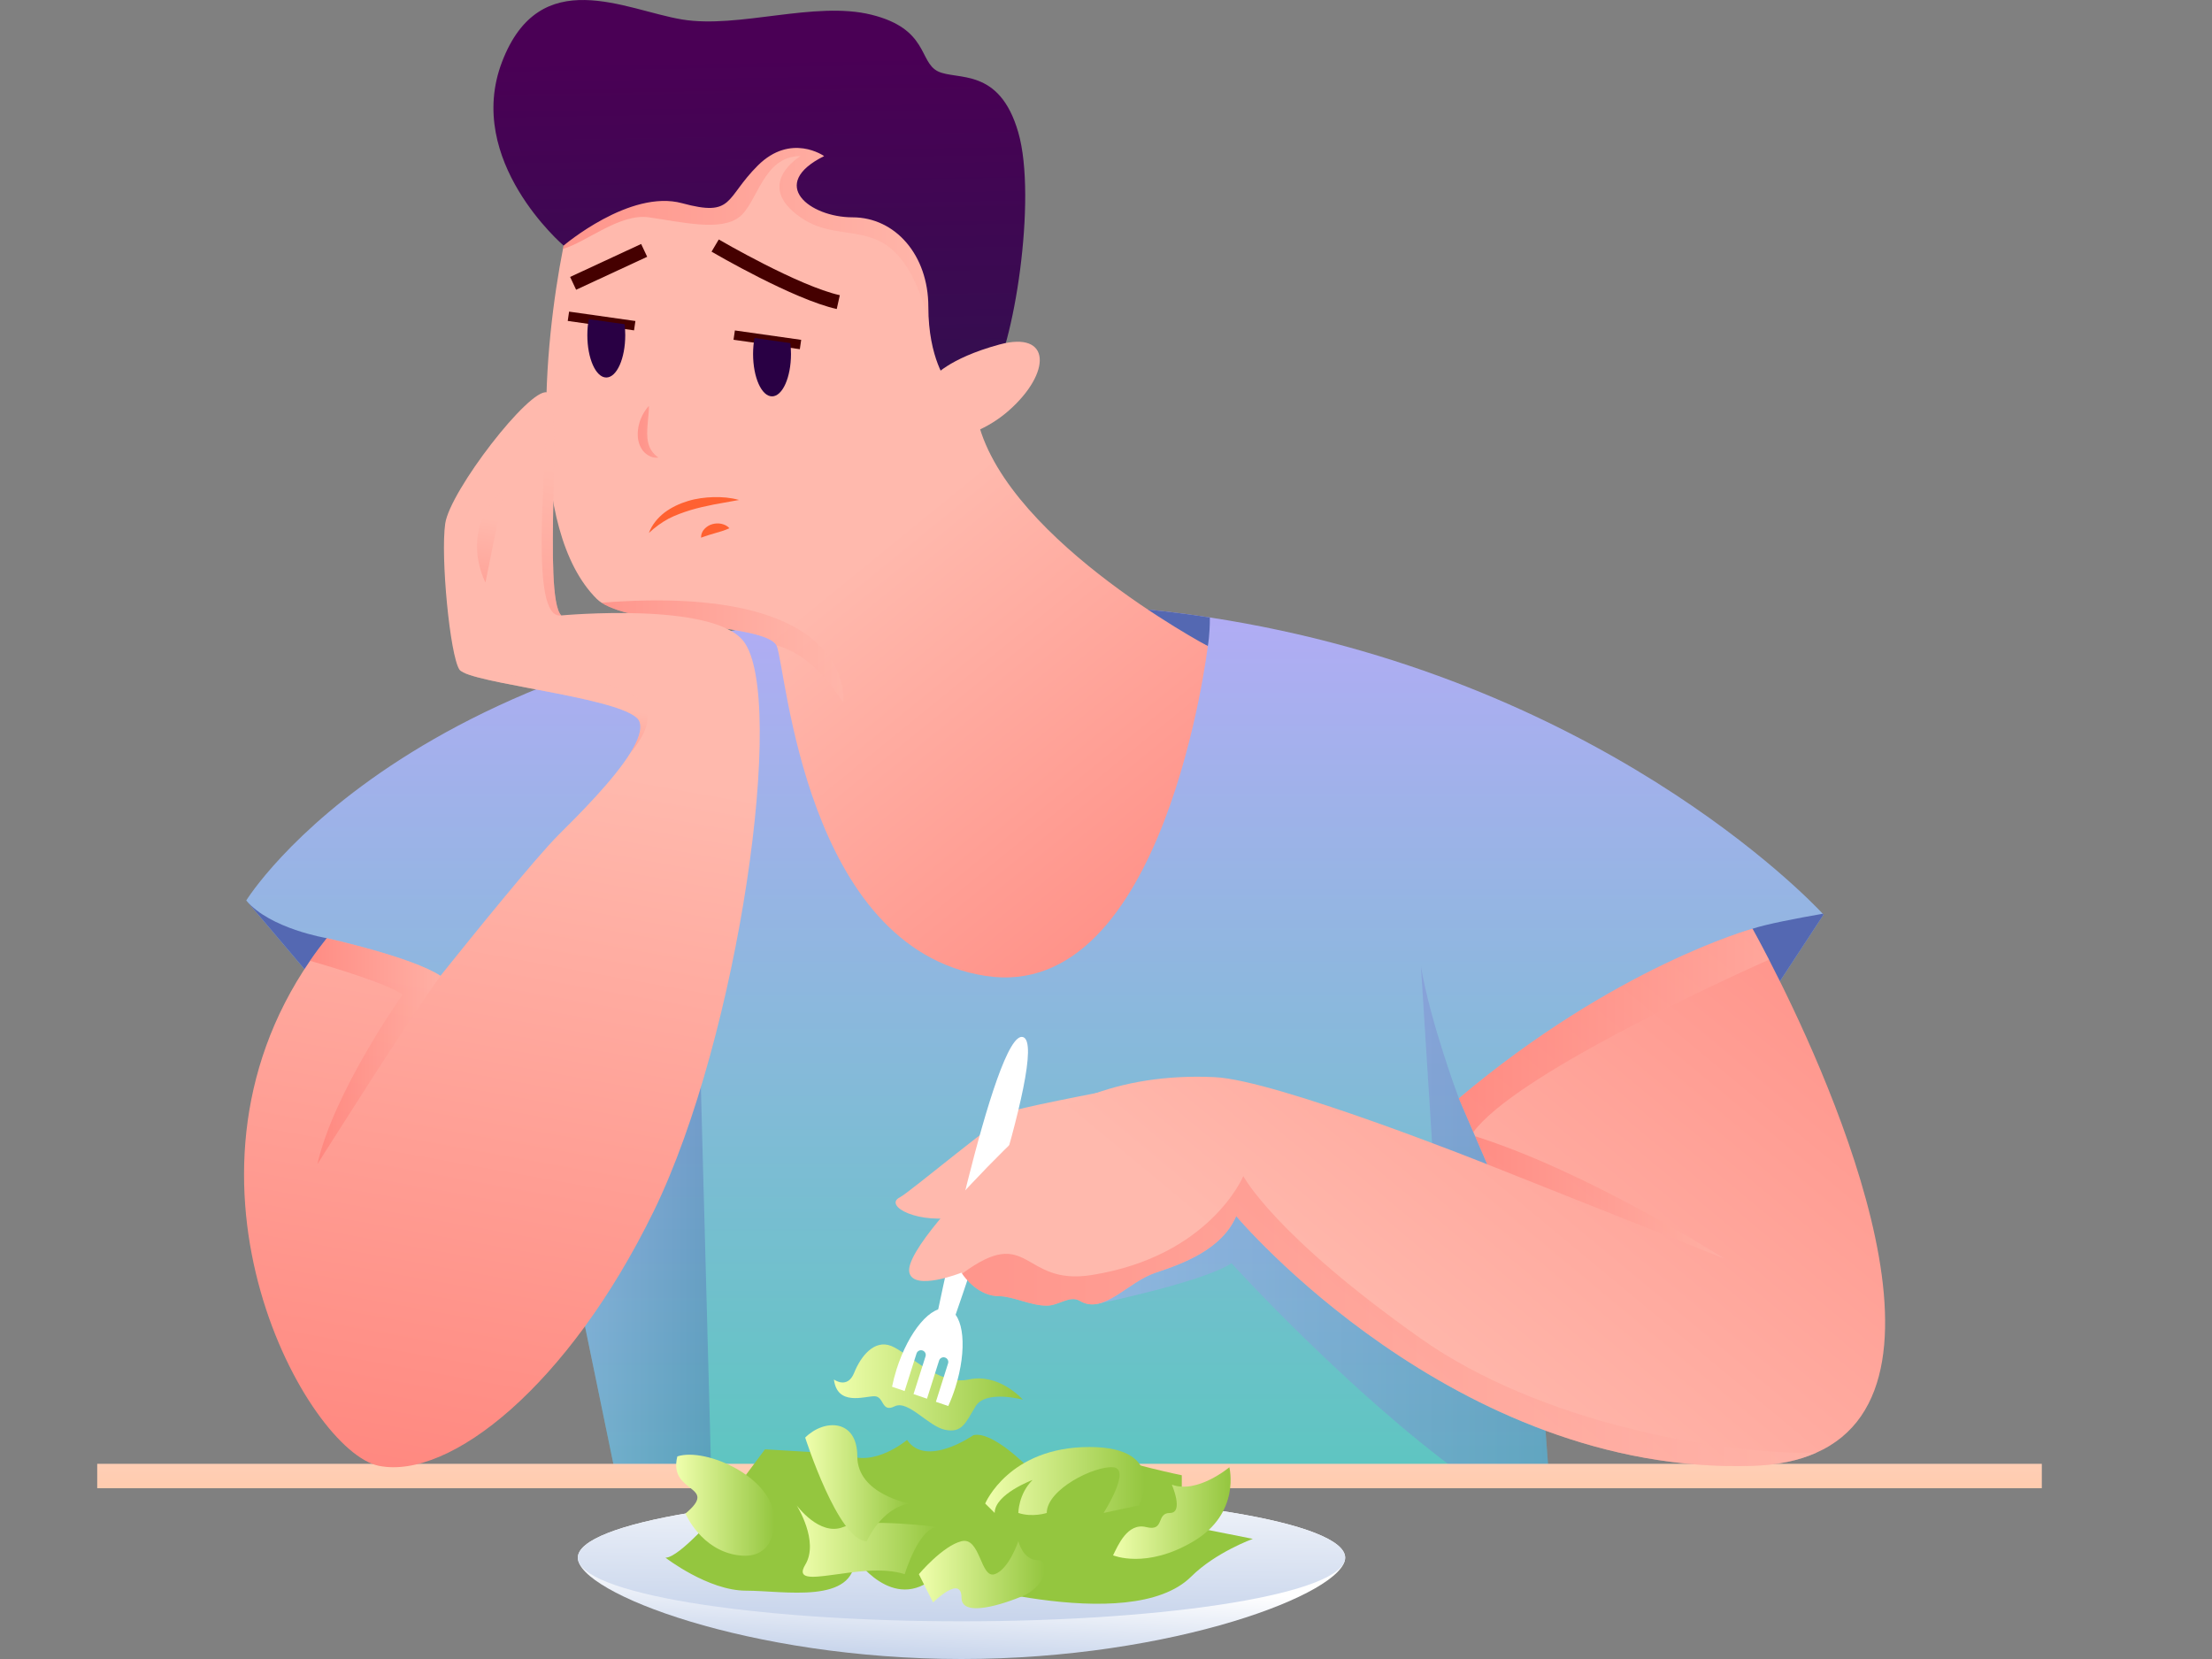 <svg width="80" height="60" viewBox="0 0 80 60" fill="none" xmlns="http://www.w3.org/2000/svg">
<rect x="0" y="0" width="80" height="60" fill="#808080" stroke="none"/>
<g clip-path="url(#clip0_472_4774)">
<path d="M65.951 33.078L62.549 38.266L58.969 43.727L55.673 48.754L56.016 53.355H22.268L20.898 46.709L18.832 44.273L15.239 40.037L8.906 32.567C8.906 32.567 15.073 22.514 35.116 21.832C36.947 21.769 38.703 21.813 40.379 21.943C41.544 22.031 42.669 22.163 43.757 22.331C57.739 24.482 65.408 32.493 65.922 33.047C65.943 33.068 65.951 33.078 65.951 33.078Z" fill="url(#paint0_linear_472_4774)"/>
<path style="mix-blend-mode:multiply" opacity="0.38" d="M55.674 48.754L56.017 53.354H52.919C48.767 50.339 44.539 45.687 44.539 45.687C43.511 46.368 39.69 47.156 39.69 47.156L43.169 41.597L52.077 45.857L51.391 34.952C51.734 36.997 52.762 39.723 52.762 39.723L58.586 41.938C58.586 41.938 58.754 42.64 58.97 43.727L55.674 48.754Z" fill="url(#paint1_linear_472_4774)"/>
<path style="mix-blend-mode:multiply" opacity="0.38" d="M25.724 53.355H22.268L20.898 46.709L18.832 44.273L25.181 33.078L25.724 53.355Z" fill="url(#paint2_linear_472_4774)"/>
<path d="M43.757 22.331C43.757 22.987 43.682 23.366 43.682 23.366L40.379 21.943C41.544 22.032 42.669 22.163 43.757 22.331Z" fill="url(#paint3_linear_472_4774)"/>
<path d="M16.444 38.36L15.239 40.037L8.906 32.567C9.763 33.589 11.819 33.93 11.819 33.93L16.444 38.36Z" fill="url(#paint4_linear_472_4774)"/>
<path d="M65.952 33.078L62.55 38.267L62.012 36.997L63.382 33.589C63.884 33.422 64.957 33.216 65.923 33.047C65.943 33.068 65.952 33.078 65.952 33.078Z" fill="url(#paint5_linear_472_4774)"/>
<path d="M43.682 23.366C43.682 23.366 42.141 36.315 35.631 35.293C29.121 34.271 28.436 24.218 28.093 23.366C28.09 23.357 28.085 23.347 28.08 23.338C27.66 22.556 23.067 22.66 21.755 21.798C21.69 21.755 21.632 21.709 21.584 21.662C19.038 19.13 19.684 12.447 20.361 9.002C20.369 8.961 20.376 8.921 20.385 8.882C21.07 5.474 24.325 2.578 30.492 3.259C33.923 3.639 35.021 7.183 35.319 10.252C35.557 12.701 35.288 14.846 35.288 14.846C35.974 19.276 43.682 23.366 43.682 23.366Z" fill="url(#paint6_linear_472_4774)"/>
<path style="mix-blend-mode:multiply" opacity="0.44" d="M30.492 25.41C29.667 24.109 28.841 23.551 28.081 23.338C27.661 22.556 23.068 22.66 21.756 21.798C31.092 21.065 30.492 25.41 30.492 25.41Z" fill="url(#paint7_linear_472_4774)"/>
<path style="mix-blend-mode:multiply" opacity="0.44" d="M35.32 10.252C34.866 12.259 34.227 13.892 33.593 11.609C32.413 7.349 30.664 9.053 28.951 7.86C27.238 6.667 28.951 5.645 28.951 5.645C27.58 5.645 27.409 7.349 26.724 7.86C26.038 8.371 24.668 8.03 23.469 7.86C22.41 7.71 21.216 8.756 20.361 9.002C20.37 8.961 20.377 8.921 20.385 8.882C21.07 5.474 24.325 2.578 30.492 3.259C33.924 3.639 35.022 7.183 35.32 10.252Z" fill="url(#paint8_linear_472_4774)"/>
<path d="M26.724 18.083L25.834 18.243C25.545 18.301 25.257 18.363 24.981 18.446C24.706 18.531 24.435 18.627 24.18 18.758C23.928 18.894 23.697 19.061 23.469 19.274C23.575 18.984 23.784 18.729 24.036 18.535C24.291 18.344 24.584 18.209 24.884 18.119C25.185 18.027 25.497 17.989 25.805 17.979C26.114 17.972 26.425 17.996 26.724 18.081V18.083Z" fill="#FF6131"/>
<path d="M26.381 19.105C26.169 19.199 26.011 19.238 25.859 19.283C25.782 19.303 25.712 19.327 25.631 19.351C25.547 19.373 25.47 19.41 25.354 19.446C25.352 19.33 25.396 19.216 25.475 19.133C25.552 19.049 25.655 18.985 25.765 18.956C25.874 18.925 25.987 18.922 26.094 18.945C26.2 18.971 26.303 19.015 26.381 19.105Z" fill="#FF6131"/>
<path style="mix-blend-mode:multiply" opacity="0.44" d="M23.812 16.55C23.617 16.579 23.404 16.48 23.265 16.316C23.13 16.149 23.065 15.933 23.065 15.732C23.062 15.631 23.074 15.532 23.089 15.435C23.113 15.341 23.132 15.246 23.171 15.159C23.241 14.982 23.341 14.818 23.469 14.675C23.473 14.871 23.447 15.047 23.433 15.222C23.421 15.309 23.423 15.394 23.413 15.478C23.408 15.52 23.411 15.56 23.409 15.601C23.409 15.641 23.402 15.682 23.409 15.722C23.409 15.883 23.437 16.03 23.493 16.17C23.553 16.308 23.654 16.437 23.814 16.55H23.812Z" fill="url(#paint9_linear_472_4774)"/>
<path d="M20.582 11.27L20.533 11.607L22.931 11.948L22.98 11.61L20.582 11.27Z" fill="#450000"/>
<path d="M22.613 12.12C22.613 12.966 22.306 13.653 21.927 13.653C21.549 13.653 21.242 12.966 21.242 12.12C21.242 11.915 21.261 11.719 21.294 11.542L22.589 11.726C22.604 11.852 22.613 11.983 22.613 12.12Z" fill="#290044"/>
<path d="M26.578 11.951L26.529 12.288L28.927 12.629L28.976 12.291L26.578 11.951Z" fill="#450000"/>
<path d="M28.607 12.801C28.607 13.648 28.3 14.335 27.922 14.335C27.543 14.335 27.236 13.648 27.236 12.801C27.236 12.597 27.255 12.401 27.288 12.224L28.583 12.408C28.598 12.534 28.607 12.665 28.607 12.801Z" fill="#290044"/>
<path d="M23.188 8.824L20.619 10.016L20.836 10.479L23.406 9.287L23.188 8.824Z" fill="#450000"/>
<path d="M30.264 11.176C28.7 10.83 25.856 9.172 25.734 9.102L25.995 8.661C26.024 8.678 28.89 10.348 30.373 10.676L30.262 11.176H30.264Z" fill="#450000"/>
<path d="M34.26 13.824C34.26 13.824 33.575 12.972 33.575 11.097C33.575 9.223 32.376 7.86 30.834 7.86C29.292 7.86 27.75 6.667 29.806 5.645C29.806 5.645 28.607 4.793 27.408 5.986C26.209 7.178 26.551 7.86 24.667 7.349C22.782 6.838 20.384 8.882 20.384 8.882C20.384 8.882 16.787 5.815 18.157 2.237C19.527 -1.341 22.611 0.363 24.667 0.704C26.722 1.044 29.463 0.022 31.519 0.533C33.575 1.044 33.232 2.237 33.917 2.578C34.602 2.919 36.144 2.407 36.829 4.793C37.515 7.178 36.658 12.631 35.802 13.824C34.945 15.016 34.26 13.824 34.26 13.824Z" fill="url(#paint10_linear_472_4774)"/>
<path d="M32.891 16.039C32.891 16.039 34.946 16.209 36.488 14.846C38.03 13.483 38.03 11.949 36.145 12.46C34.261 12.972 33.747 13.653 33.747 13.653L32.891 16.039Z" fill="url(#paint11_linear_472_4774)"/>
<path d="M73.845 52.941H3.516V53.823H73.845V52.941Z" fill="url(#paint12_linear_472_4774)"/>
<path d="M48.65 56.336C48.65 57.608 42.438 60 34.774 60C27.11 60 20.898 57.608 20.898 56.336C20.898 55.065 27.11 54.036 34.774 54.036C42.438 54.036 48.65 55.065 48.65 56.336Z" fill="url(#paint13_linear_472_4774)"/>
<path d="M34.774 58.637C42.438 58.637 48.65 57.607 48.65 56.336C48.65 55.066 42.438 54.036 34.774 54.036C27.111 54.036 20.898 55.066 20.898 56.336C20.898 57.607 27.111 58.637 34.774 58.637Z" fill="url(#paint14_linear_472_4774)"/>
<path d="M43.083 57.018C43.966 56.14 45.31 55.655 45.31 55.655L42.741 55.144V53.355C42.741 53.355 40.685 52.929 40 52.588C39.315 52.247 37.18 53.065 37.18 53.065C37.18 53.065 35.889 51.736 35.203 51.906C35.203 51.906 33.49 53.099 32.805 52.077C32.805 52.077 31.606 53.099 30.578 52.588L27.666 52.417L26.018 54.633C26.018 54.633 24.582 56.336 24.068 56.336C24.068 56.336 25.61 57.529 26.981 57.529C28.351 57.529 30.921 58.04 30.921 56.336C30.921 56.336 32.291 58.381 33.833 57.018C33.833 57.018 40.856 59.233 43.083 57.018Z" fill="url(#paint15_linear_472_4774)"/>
<path d="M28.009 54.974C28.009 53.44 25.525 52.333 24.497 52.673C24.155 54.036 26.039 53.696 24.79 54.74C24.79 54.74 25.354 56.081 26.724 56.252C28.095 56.422 28.009 54.974 28.009 54.974Z" fill="url(#paint16_linear_472_4774)"/>
<path d="M29.123 56.592C28.499 57.625 31.178 56.422 32.72 56.933C32.72 56.933 33.234 55.229 33.919 55.229C33.919 55.229 31.349 54.888 30.493 55.229C29.637 55.57 28.812 54.443 28.812 54.443C28.812 54.443 29.637 55.74 29.123 56.592Z" fill="url(#paint17_linear_472_4774)"/>
<path d="M40.258 56.251C40.258 56.251 41.457 56.762 43.17 55.74C44.883 54.718 44.461 53.065 44.461 53.065C44.461 53.065 43.309 54.036 42.382 53.695C42.382 53.695 42.825 54.718 42.312 54.718C41.798 54.718 42.14 55.399 41.455 55.229C40.77 55.059 40.427 55.91 40.256 56.251H40.258Z" fill="url(#paint18_linear_472_4774)"/>
<path d="M36.83 57.785C36.83 57.785 34.774 58.637 34.774 57.785C34.774 56.933 33.746 57.955 33.746 57.955L33.232 56.933C33.232 56.933 34.089 55.911 34.774 55.74C35.459 55.57 35.459 57.103 35.973 56.933C36.487 56.763 36.83 55.74 36.83 55.74C36.83 55.74 37.001 56.422 37.515 56.422C38.029 56.422 37.858 57.444 36.83 57.785Z" fill="url(#paint19_linear_472_4774)"/>
<path d="M29.121 51.992C29.121 51.992 30.32 55.74 31.348 55.74C31.348 55.74 31.862 54.547 32.89 54.377C32.89 54.377 31.006 54.036 31.006 52.673C31.006 51.31 29.806 51.31 29.121 51.992Z" fill="url(#paint20_linear_472_4774)"/>
<path d="M35.631 54.377C35.631 54.377 36.487 52.333 39.4 52.333C42.312 52.333 41.198 54.444 41.198 54.444L39.913 54.718C39.913 54.718 40.941 53.115 40.256 53.065C39.571 53.014 37.858 53.866 37.858 54.718C37.858 54.718 37.344 54.888 36.83 54.718C36.83 54.718 36.83 54.036 37.344 53.525C37.344 53.525 35.974 54.036 35.974 54.718L35.631 54.377Z" fill="url(#paint21_linear_472_4774)"/>
<path d="M32.546 43.302C31.933 43.607 33.231 44.324 34.773 43.983C36.315 43.642 40.854 39.297 40.854 39.297C40.854 39.297 37.257 39.979 36.743 40.149C36.229 40.32 32.889 43.131 32.546 43.302Z" fill="url(#paint22_linear_472_4774)"/>
<path d="M36.99 50.62C36.99 50.62 35.649 50.255 35.282 50.862C34.916 51.469 34.794 51.833 34.184 51.711C33.574 51.59 32.843 50.618 32.355 50.862C31.866 51.104 31.988 50.497 31.623 50.497C31.258 50.497 30.282 50.862 30.16 49.891C30.16 49.891 30.648 50.255 30.892 49.649C31.135 49.042 31.623 48.436 32.233 48.678C32.843 48.919 33.941 50.133 35.039 49.891C36.137 49.649 36.99 50.618 36.99 50.618V50.62Z" fill="url(#paint23_linear_472_4774)"/>
<path d="M33.746 48.243C33.746 48.243 35.973 37.167 37.001 37.508C38.029 37.849 34.26 48.413 34.26 48.413L33.746 48.243Z" fill="white"/>
<path d="M32.717 50.308L33.147 48.952C33.176 48.861 33.272 48.812 33.361 48.841C33.452 48.87 33.502 48.965 33.473 49.054L33.039 50.419L33.526 50.586L33.963 49.207C33.992 49.117 34.088 49.067 34.177 49.096C34.268 49.125 34.317 49.221 34.288 49.309L33.848 50.698L34.295 50.851C34.388 50.645 34.473 50.427 34.547 50.195C34.989 48.805 34.871 47.527 34.283 47.343C33.697 47.159 32.863 48.137 32.423 49.529C32.356 49.742 32.304 49.95 32.262 50.153L32.714 50.308H32.717Z" fill="white"/>
<path d="M65.68 52.544C65.057 52.822 64.296 52.985 63.382 53.014C52.589 53.355 44.709 43.983 44.709 43.983C44.195 45.176 42.825 45.687 41.797 46.028C40.769 46.369 39.913 47.562 39.056 47.05C38.686 46.831 38.299 47.221 37.857 47.221C37.274 47.222 36.63 46.88 36.144 46.88C35.393 46.88 34.907 46.227 34.797 46.064C34.782 46.042 34.773 46.028 34.773 46.028C34.773 46.028 33.06 46.709 32.889 46.028C32.718 45.346 34.773 43.131 36.315 41.598C37.857 40.064 40.341 38.786 43.938 38.957C46.169 39.062 53.788 42.109 53.788 42.109L53.35 41.093L53.286 40.945L52.761 39.724C58.414 34.953 63.382 33.589 63.382 33.589C63.382 33.589 63.614 34.002 63.978 34.707C65.879 38.391 71.339 50.053 65.68 52.544Z" fill="url(#paint24_linear_472_4774)"/>
<path style="mix-blend-mode:multiply" opacity="0.44" d="M63.977 34.707C61.851 35.661 54.75 38.947 53.286 40.945L52.76 39.724C58.413 34.953 63.381 33.589 63.381 33.589C63.381 33.589 63.614 34.002 63.977 34.707Z" fill="url(#paint25_linear_472_4774)"/>
<path style="mix-blend-mode:multiply" opacity="0.44" d="M62.35 45.515L53.788 42.109L53.35 41.093C57.446 42.39 62.196 45.416 62.35 45.515Z" fill="url(#paint26_linear_472_4774)"/>
<path style="mix-blend-mode:multiply" opacity="0.44" d="M65.68 52.544C65.056 52.822 64.296 52.985 63.381 53.014C52.589 53.355 44.709 43.983 44.709 43.983C44.195 45.176 42.824 45.687 41.796 46.028C40.769 46.369 39.912 47.562 39.056 47.05C38.685 46.831 38.298 47.221 37.856 47.221C37.274 47.223 36.63 46.88 36.143 46.88C35.393 46.88 34.907 46.227 34.797 46.064C37.257 44.239 36.938 46.519 39.484 46.113C43.767 45.432 44.966 42.535 44.966 42.535C44.966 42.535 46.079 44.665 51.39 48.414C55.724 51.472 62.225 52.604 65.68 52.544Z" fill="url(#paint27_linear_472_4774)"/>
<path d="M23.639 43.812C20.556 50.117 16.273 53.525 13.703 53.014C11.134 52.502 5.691 42.785 11.213 34.748C11.401 34.473 11.603 34.201 11.819 33.93C11.819 33.93 14.902 34.611 15.93 35.293C15.93 35.293 15.951 35.267 15.987 35.221C16.006 35.197 16.023 35.175 16.04 35.155C16.081 35.105 16.131 35.041 16.191 34.968C16.194 34.962 16.198 34.957 16.203 34.952C17.008 33.949 19.367 31.023 20.213 30.181C20.919 29.479 22.192 28.213 22.807 27.215C23.088 26.76 23.233 26.359 23.125 26.092C22.807 25.298 17.729 24.8 16.759 24.321H16.758C16.688 24.287 16.64 24.252 16.616 24.218C16.273 23.706 15.93 20.128 16.102 18.935C16.27 17.761 19.153 14.014 19.785 14.192C19.793 14.193 19.804 14.197 19.812 14.202C20.384 14.505 19.613 21.576 20.299 22.258C20.299 22.258 25.78 21.747 26.894 23.195C28.455 25.226 26.723 37.508 23.639 43.812Z" fill="url(#paint28_linear_472_4774)"/>
<path style="mix-blend-mode:multiply" opacity="0.44" d="M15.987 35.221C14.889 36.69 11.477 42.108 11.477 42.108C12.076 39.467 14.56 35.974 14.56 35.974C14.06 35.601 12.189 35.029 11.213 34.748C11.401 34.473 11.604 34.201 11.819 33.93C11.819 33.93 14.903 34.611 15.931 35.293C15.931 35.293 15.951 35.267 15.987 35.221Z" fill="url(#paint29_linear_472_4774)"/>
<path style="mix-blend-mode:multiply" opacity="0.44" d="M20.299 22.258C19.099 22.428 19.785 16.805 19.785 14.249V14.191C19.793 14.193 19.804 14.197 19.812 14.202C20.384 14.505 19.613 21.576 20.299 22.258Z" fill="url(#paint30_linear_472_4774)"/>
<path style="mix-blend-mode:multiply" opacity="0.44" d="M18.243 17.657L17.558 21.065C17.558 21.065 16.53 19.191 18.243 17.657Z" fill="url(#paint31_linear_472_4774)"/>
<path style="mix-blend-mode:multiply" opacity="0.44" d="M22.807 27.215C23.088 26.76 23.233 26.359 23.125 26.092C22.807 25.298 17.729 24.8 16.76 24.321C17.738 24.642 25.656 23.824 22.807 27.215Z" fill="url(#paint32_linear_472_4774)"/>
</g>
<defs>
<linearGradient id="paint0_linear_472_4774" x1="37.429" y1="15.942" x2="37.429" y2="62.145" gradientUnits="userSpaceOnUse">
<stop stop-color="#C2A7FF"/>
<stop offset="1" stop-color="#46CDB2"/>
</linearGradient>
<linearGradient id="paint1_linear_472_4774" x1="39.69" y1="44.153" x2="58.97" y2="44.153" gradientUnits="userSpaceOnUse">
<stop stop-color="#C2A7FF"/>
<stop offset="1" stop-color="#5468B2"/>
</linearGradient>
<linearGradient id="paint2_linear_472_4774" x1="18.832" y1="43.216" x2="25.724" y2="43.216" gradientUnits="userSpaceOnUse">
<stop stop-color="#C2A7FF"/>
<stop offset="1" stop-color="#5468B2"/>
</linearGradient>
<linearGradient id="paint3_linear_472_4774" x1="13.847" y1="56.183" x2="18.099" y2="51.071" gradientUnits="userSpaceOnUse">
<stop stop-color="#C2A7FF"/>
<stop offset="1" stop-color="#5468B2"/>
</linearGradient>
<linearGradient id="paint4_linear_472_4774" x1="2.967" y1="47.135" x2="7.218" y2="42.023" gradientUnits="userSpaceOnUse">
<stop stop-color="#C2A7FF"/>
<stop offset="1" stop-color="#5468B2"/>
</linearGradient>
<linearGradient id="paint5_linear_472_4774" x1="32.737" y1="71.891" x2="36.988" y2="66.78" gradientUnits="userSpaceOnUse">
<stop stop-color="#C2A7FF"/>
<stop offset="1" stop-color="#5468B2"/>
</linearGradient>
<linearGradient id="paint6_linear_472_4774" x1="54.197" y1="45.654" x2="32.596" y2="19.144" gradientUnits="userSpaceOnUse">
<stop stop-color="#FF6761"/>
<stop offset="1" stop-color="#FFB9AD"/>
</linearGradient>
<linearGradient id="paint7_linear_472_4774" x1="21.756" y1="23.562" x2="30.501" y2="23.562" gradientUnits="userSpaceOnUse">
<stop stop-color="#FF6761"/>
<stop offset="1" stop-color="#FFB9AD"/>
</linearGradient>
<linearGradient id="paint8_linear_472_4774" x1="20.361" y1="7.938" x2="35.32" y2="7.938" gradientUnits="userSpaceOnUse">
<stop stop-color="#FF6761"/>
<stop offset="1" stop-color="#FFB9AD"/>
</linearGradient>
<linearGradient id="paint9_linear_472_4774" x1="23.257" y1="15.614" x2="25.222" y2="15.614" gradientUnits="userSpaceOnUse">
<stop stop-color="#FF6761"/>
<stop offset="1" stop-color="#FFB9AD"/>
</linearGradient>
<linearGradient id="paint10_linear_472_4774" x1="27.402" y1="2.022" x2="27.628" y2="15.298" gradientUnits="userSpaceOnUse">
<stop stop-color="#4A0055"/>
<stop offset="1" stop-color="#31104F"/>
</linearGradient>
<linearGradient id="paint11_linear_472_4774" x1="48.401" y1="23.592" x2="43.263" y2="19.945" gradientUnits="userSpaceOnUse">
<stop stop-color="#FF6761"/>
<stop offset="1" stop-color="#FFB9AD"/>
</linearGradient>
<linearGradient id="paint12_linear_472_4774" x1="38.681" y1="55.725" x2="38.681" y2="45.814" gradientUnits="userSpaceOnUse">
<stop stop-color="#FFC5A2"/>
<stop offset="1" stop-color="#FFE7E6"/>
</linearGradient>
<linearGradient id="paint13_linear_472_4774" x1="34.372" y1="63.544" x2="34.729" y2="57.086" gradientUnits="userSpaceOnUse">
<stop stop-color="#86A2D4"/>
<stop offset="1" stop-color="white"/>
</linearGradient>
<linearGradient id="paint14_linear_472_4774" x1="34.672" y1="66.028" x2="34.814" y2="52.392" gradientUnits="userSpaceOnUse">
<stop stop-color="#86A2D4"/>
<stop offset="1" stop-color="white"/>
</linearGradient>
<linearGradient id="paint15_linear_472_4774" x1="37.903" y1="41.122" x2="36.35" y2="48.386" gradientUnits="userSpaceOnUse">
<stop stop-color="#F0FFAD"/>
<stop offset="1" stop-color="#94C63F"/>
</linearGradient>
<linearGradient id="paint16_linear_472_4774" x1="24.455" y1="54.438" x2="28.011" y2="54.438" gradientUnits="userSpaceOnUse">
<stop stop-color="#F0FFAD"/>
<stop offset="1" stop-color="#94C63F"/>
</linearGradient>
<linearGradient id="paint17_linear_472_4774" x1="28.812" y1="55.735" x2="33.919" y2="55.735" gradientUnits="userSpaceOnUse">
<stop stop-color="#F0FFAD"/>
<stop offset="1" stop-color="#94C63F"/>
</linearGradient>
<linearGradient id="paint18_linear_472_4774" x1="40.258" y1="54.721" x2="44.508" y2="54.721" gradientUnits="userSpaceOnUse">
<stop stop-color="#F0FFAD"/>
<stop offset="1" stop-color="#94C63F"/>
</linearGradient>
<linearGradient id="paint19_linear_472_4774" x1="33.232" y1="56.945" x2="37.796" y2="56.945" gradientUnits="userSpaceOnUse">
<stop stop-color="#F0FFAD"/>
<stop offset="1" stop-color="#94C63F"/>
</linearGradient>
<linearGradient id="paint20_linear_472_4774" x1="29.121" y1="53.643" x2="32.89" y2="53.643" gradientUnits="userSpaceOnUse">
<stop stop-color="#F0FFAD"/>
<stop offset="1" stop-color="#94C63F"/>
</linearGradient>
<linearGradient id="paint21_linear_472_4774" x1="35.631" y1="53.563" x2="41.407" y2="53.563" gradientUnits="userSpaceOnUse">
<stop stop-color="#F0FFAD"/>
<stop offset="1" stop-color="#94C63F"/>
</linearGradient>
<linearGradient id="paint22_linear_472_4774" x1="87.09" y1="-18.83" x2="40.011" y2="37.93" gradientUnits="userSpaceOnUse">
<stop stop-color="#FF6761"/>
<stop offset="1" stop-color="#FFB9AD"/>
</linearGradient>
<linearGradient id="paint23_linear_472_4774" x1="30.158" y1="50.18" x2="36.99" y2="50.18" gradientUnits="userSpaceOnUse">
<stop stop-color="#F0FFAD"/>
<stop offset="1" stop-color="#94C63F"/>
</linearGradient>
<linearGradient id="paint24_linear_472_4774" x1="80.704" y1="11.82" x2="49.524" y2="49.413" gradientUnits="userSpaceOnUse">
<stop stop-color="#FF6761"/>
<stop offset="1" stop-color="#FFB9AD"/>
</linearGradient>
<linearGradient id="paint25_linear_472_4774" x1="52.76" y1="37.266" x2="63.977" y2="37.266" gradientUnits="userSpaceOnUse">
<stop stop-color="#FF6761"/>
<stop offset="1" stop-color="#FFB9AD"/>
</linearGradient>
<linearGradient id="paint26_linear_472_4774" x1="53.35" y1="43.303" x2="62.35" y2="43.303" gradientUnits="userSpaceOnUse">
<stop stop-color="#FF6761"/>
<stop offset="1" stop-color="#FFB9AD"/>
</linearGradient>
<linearGradient id="paint27_linear_472_4774" x1="34.797" y1="47.78" x2="65.68" y2="47.78" gradientUnits="userSpaceOnUse">
<stop stop-color="#FF6761"/>
<stop offset="1" stop-color="#FFB9AD"/>
</linearGradient>
<linearGradient id="paint28_linear_472_4774" x1="11.574" y1="71.297" x2="19.526" y2="27.384" gradientUnits="userSpaceOnUse">
<stop stop-color="#FF6761"/>
<stop offset="1" stop-color="#FFB9AD"/>
</linearGradient>
<linearGradient id="paint29_linear_472_4774" x1="11.213" y1="38.019" x2="15.987" y2="38.019" gradientUnits="userSpaceOnUse">
<stop stop-color="#FF6761"/>
<stop offset="1" stop-color="#FFB9AD"/>
</linearGradient>
<linearGradient id="paint30_linear_472_4774" x1="18.669" y1="25.718" x2="20.262" y2="16.928" gradientUnits="userSpaceOnUse">
<stop stop-color="#FF6761"/>
<stop offset="1" stop-color="#FFB9AD"/>
</linearGradient>
<linearGradient id="paint31_linear_472_4774" x1="17.008" y1="22.617" x2="17.712" y2="18.733" gradientUnits="userSpaceOnUse">
<stop stop-color="#FF6761"/>
<stop offset="1" stop-color="#FFB9AD"/>
</linearGradient>
<linearGradient id="paint32_linear_472_4774" x1="19.626" y1="27.721" x2="20.087" y2="25.174" gradientUnits="userSpaceOnUse">
<stop stop-color="#FF6761"/>
<stop offset="1" stop-color="#FFB9AD"/>
</linearGradient>
<clipPath id="clip0_472_4774">
<rect width="80" height="60" fill="white"/>
</clipPath>
</defs>
</svg>
